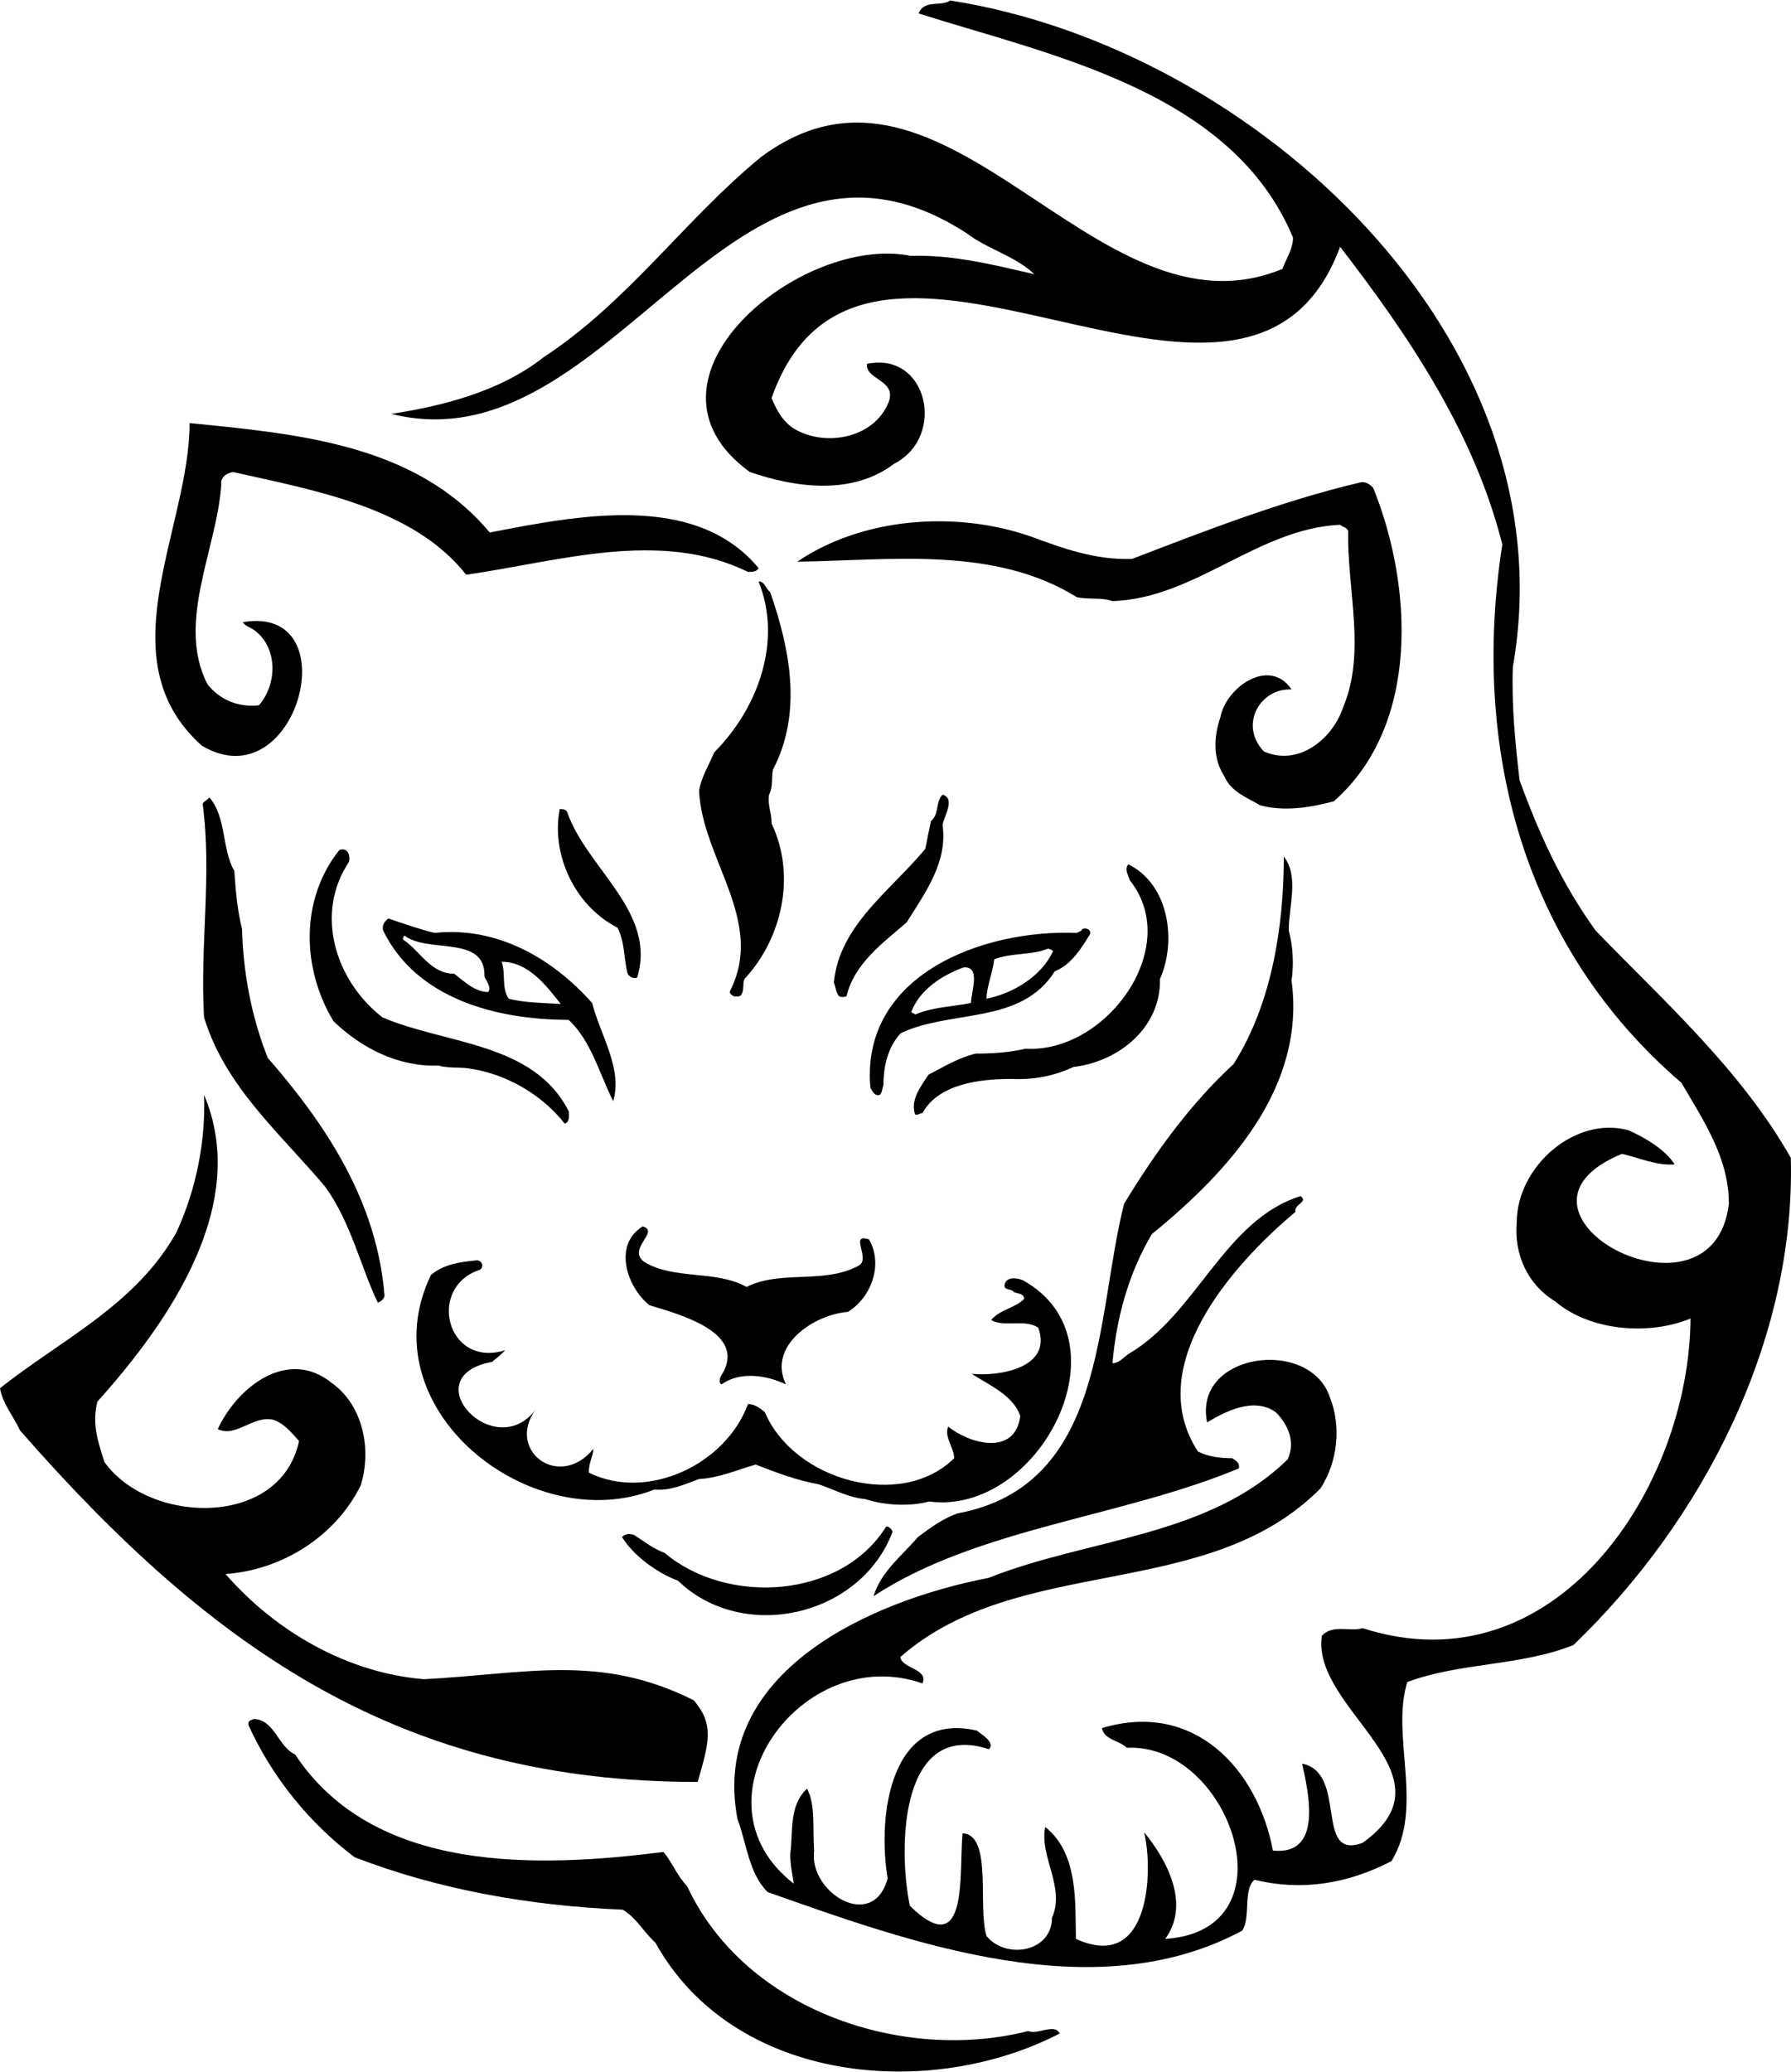 <?xml version="1.0" encoding="UTF-8"?>
<!DOCTYPE svg PUBLIC "-//W3C//DTD SVG 1.0//EN" "http://www.w3.org/TR/2001/REC-SVG-20010904/DTD/svg10.dtd">
<!-- Creator: CorelDRAW -->
<svg xmlns="http://www.w3.org/2000/svg" xml:space="preserve" width="1.441in" height="1.667in" version="1.0" shape-rendering="geometricPrecision" text-rendering="geometricPrecision" image-rendering="optimizeQuality" fill-rule="evenodd" clip-rule="evenodd"
viewBox="0 0 1441.4 1666.67"
 xmlns:xlink="http://www.w3.org/1999/xlink"
 xmlns:xodm="http://www.corel.com/coreldraw/odm/2003">
 <g id="Layer_x0020_1">
  <path fill="black" d="M764.79 0c244.93,38.23 499.2,272.4 452.76,536.3 -1.13,30.86 1.98,61.44 5.38,91.17 15.85,43.32 33.69,82.68 61.16,120.91 56.35,58.33 116.66,111.84 157.15,182.91 3.96,147.24 -71.07,292.5 -174.99,392.17 -42.48,16.99 -91.18,13.87 -133.65,29.73 -13.59,43.32 13.88,100.8 -12.74,144.13 -34.83,18.12 -71.92,24.35 -110.15,15 -9.63,7.36 -2.83,31.72 -10.19,41.06 -118.64,63.71 -267.86,9.06 -381.69,-31.15 -15.29,-15 -16.98,-39.64 -24.35,-58.89 -22.37,-118.64 108.16,-175.84 202.17,-193.96 79.57,-31.71 176.97,-32.85 240.68,-95.42 6.23,-13.59 0.85,-27.47 -9.63,-37.94 -18.12,-12.74 -41.34,0 -55.21,8.21 -11.61,-56.06 82.68,-68.81 98.82,-20.1 9.34,23.5 6.23,52.1 -7.65,73.33 -91.17,92.03 -242.38,51.82 -338.08,135.63 1.13,9.35 22.93,9.35 17.84,21.24 -96.84,-33.98 -189.71,94.29 -103.63,161.11 -1.13,-7.65 -2.83,-15.86 -2.83,-23.5 2.55,-17.84 -1.41,-39.07 13.59,-52.95 7.08,13.87 4.25,31.71 5.66,49.83 -4.53,33.98 47.57,65.69 59.18,22.37 -8.49,-50.97 2.27,-134.78 71.64,-118.93 4.53,3.4 15,9.63 9.91,15.01 -70.79,-23.5 -73.62,77.3 -63.71,126 47.85,46.72 39.36,-27.47 42.47,-58.33 24.35,1.13 11.89,59.46 19.26,82.68 15.85,19.25 52.67,12.74 52.67,-14.72 11.04,-24.35 -10.48,-49.84 -5.38,-73.06 26.61,21.24 24.07,60.31 24.63,90.04 60.03,27.46 62.3,-55.21 54.93,-85.8 18.97,23.22 37.09,58.05 16.99,85.8 104.77,-6.51 51.82,-158 -30.86,-153.75 -6.51,-6.23 -18.12,-6.23 -20.1,-15.86 74.19,-22.37 125.15,32.85 137.61,98.54 40.49,4.24 28.6,-46.72 23.5,-69.94 37.09,7.36 9.34,78.43 48.7,63.71 77.3,-55.22 -41.34,-107.04 -32.85,-166.5 8.49,-9.63 22.37,-3.11 32.85,-6.23 154.89,49.83 262.77,-112.41 263.9,-249.18 -32.85,13.59 -80.42,10.48 -109.02,-13.87 -22.37,-13.59 -33.13,-38.22 -30.86,-63.43 0,-44.74 46.72,-86.08 90.04,-74.19 13.87,6.23 29.73,15.86 37.09,27.47 -14.72,1.13 -28.6,-5.38 -42.47,-8.5 -113.26,46.72 73.33,147.24 86.08,40.21 0,-37.09 -20.39,-66.82 -38.22,-97.41 -127.14,-109.01 -169.61,-269 -144.13,-433.22 -22.37,-88.91 -74.19,-166.49 -130.54,-239.55 -76.17,205.57 -383.39,-88.91 -457.57,121.76 3.96,9.63 9.63,20.1 19.54,25.48 24.92,13.87 63.43,6.51 74.75,-22.37 6.52,-17.84 -18.97,-17.84 -17.55,-30.58 48.42,-10.48 64.56,58.33 21.8,80.42 -33.69,25.48 -79.28,19.25 -116.09,6.51 -102.22,-74.19 41.62,-191.98 129.69,-173.86 34.26,-1.13 67.11,7.36 99.39,14.72 -15.57,-14.72 -37.66,-20.1 -54.37,-32.85 -189.15,-122.89 -284.57,190 -463.24,145.26 40.78,-6.23 87.5,-17.84 122.61,-45.59 67.96,-44.45 114.11,-111.28 174.99,-161.11 149.5,-111.28 268.43,152.62 419.63,90.04 3.11,-8.49 8.5,-15.85 8.5,-25.2 -48.98,-117.79 -193.96,-146.39 -301.28,-180.37 4.53,-11.61 17.84,-5.1 25.48,-10.48zm-612.18 340.07c87.78,8.78 182.07,16.99 241.53,88.06 70.5,-13.59 165.36,-32.85 216.33,28.6 -1.42,3.11 -5.38,3.11 -8.5,3.11 -71.07,-34.83 -152.9,-8.21 -226.81,2.27 -42.47,-54.08 -122.32,-67.96 -187.73,-82.68 -5.38,1.13 -10.19,4.24 -9.35,10.47 -3.68,52.1 -36.24,110.43 -11.33,159.98 9.63,12.74 25.2,19.26 41.63,17.27 15.01,-17.27 15.29,-46.72 -3.96,-60.59 -2.83,-1.98 -7.08,-3.11 -9.06,-6.23 86.08,-15.01 43.89,144.97 -32.85,99.39 -78.15,-69.65 -9.91,-174.7 -9.91,-259.65zm941.77 47.85c4.54,-1.13 7.65,1.13 10.76,4.25 31.72,78.43 38.23,190.85 -31.71,252.29 -19.25,5.09 -40.2,8.49 -59.46,3.11 -10.48,-6.23 -23.22,-10.76 -28.6,-23.22 -9.63,-15.01 -8.49,-32 -3.11,-47.85 4.25,-23.22 39.07,-48.7 57.2,-22.08 -25.48,-1.13 -42.47,28.6 -22.37,49.83 27.47,12.46 55.21,-9.63 63.71,-35.11 18.97,-44.46 3.12,-95.43 4.25,-142.15 -1.13,-3.11 -4.25,-3.11 -6.51,-5.09 -66.54,3.11 -116.37,59.18 -183.2,61.44 -8.78,-3.11 -19.25,-1.13 -28.6,-3.11 -66.54,-41.34 -149.22,-29.73 -225.11,-28.6 51.54,-35.11 126.29,-41.62 187.73,-20.39 26.05,9.63 52.38,19.26 81.83,18.12 60.31,-23.22 120.91,-46.72 183.2,-61.44zm-483.91 79.57c5.09,0 5.94,6.23 9.34,8.49 16.14,46.44 26.05,97.41 2.27,143 -1.42,6.23 0.28,13.87 -3.12,20.1 -1.41,8.49 2.26,15.01 1.98,23.22 19.82,41.34 8.78,92.31 -21.8,125.15 -1.7,4.24 0,8.5 -2.55,12.74 -1.41,1.98 -4.24,1.13 -6.23,1.13 -1.41,-1.13 -3.68,-2.27 -2.83,-4.25 28.6,-56.35 -22.37,-105.9 -24.92,-161.11 1.7,-10.76 7.65,-20.1 12.18,-30.86 35.68,-35.96 54.93,-90.04 35.68,-137.61zm148.09 171.59c10.48,3.11 1.42,16.99 0,24.35 4.25,29.73 -13.59,54.08 -28.88,78.44 -19.54,16.99 -41.91,32.84 -48.42,59.46 -2.26,0.85 -3.68,0.85 -5.94,0 -2.83,-3.4 -2.55,-7.36 -4.25,-10.76 4.25,-46.44 45.87,-74.19 73.62,-107.88 1.42,-7.65 3.12,-15.01 4.53,-22.37 6.8,-5.38 3.4,-15.01 9.34,-21.24zm-590.09 2.26c13.87,15.86 9.91,41.34 20.1,59.18 1.13,15.85 2.27,30.86 6.23,46.72 0.85,34.83 7.65,71.07 20.67,103.63 47.85,54.93 88.06,116.37 94.01,191.7 -0.85,3.11 -3.12,4.24 -5.38,5.38 -13.87,-28.6 -21.52,-64.56 -42.47,-93.44 -36.53,-43.32 -80.42,-80.42 -97.41,-136.2 -3.4,-58.33 6.51,-114.68 -1.13,-171.87 0.85,-1.98 3.96,-3.11 5.38,-5.1zm282.02 9.35c2.26,0 4.53,0 5.94,2.26 15.57,45.59 72.48,80.42 56.35,133.37 -3.68,1.13 -7.08,-0.85 -7.93,-4.25 -2.83,-11.61 -1.98,-24.35 -7.93,-35.96 -34.83,-17.84 -53.52,-59.46 -46.43,-95.42zm-177.26 32.84c6.8,-1.98 8.78,4.25 7.65,9.63 -27.75,41.34 -11.33,95.42 26.9,125.15 50.69,21.8 122.04,19.82 150.07,75.89 0,3.11 0.85,8.49 -3.4,9.63 -18.12,-23.22 -47,-40.21 -77.3,-44.46 -7.93,-1.13 -16.43,0 -24.35,-2.26 -31.71,1.13 -61.44,-13.59 -84.38,-35.68 -25.76,-42.47 -26.9,-98.54 4.81,-137.9zm759.98 5.38c12.46,15.86 3.96,40.21 3.96,59.46 3.4,12.46 4.24,27.46 2.26,40.2 11.61,85.51 -49.83,153.19 -112.41,204.15 -18.97,32 -28.59,67.96 -31.71,103.92 5.1,0 8.5,-4.25 12.74,-7.36 54.93,-31.72 77.3,-108.17 138.75,-127.14 6.23,5.09 -5.38,6.23 -4.25,12.74 -51.82,43.32 -122.89,124.87 -78.43,192.83 8.5,4.25 18.12,5.38 27.47,5.38 3.4,1.98 6.51,4.25 5.38,8.21 -94.29,39.36 -210.1,47.85 -293.91,102.78 5.94,-19.82 22.93,-32.56 35.68,-47.57 9.91,-7.36 19.82,-14.72 31.71,-18.97 120.62,-22.37 111,-158 134.21,-249.18 24.35,-40.21 53.24,-80.42 88.06,-112.41 30.86,-48.42 40.49,-111 40.49,-167.06zm-125.16 6.23c32.85,16.14 39.08,61.73 25.49,92.31 0.85,39.07 -33.13,66.54 -69.66,70.79 -15.57,7.36 -32.56,10.48 -50.12,9.63 -26.05,0 -58.61,4.25 -71.35,27.46 -1.98,0 -3.68,1.98 -5.94,1.13 -3.96,-11.89 4.53,-22.37 10.76,-32 12.17,-6.23 23.78,-13.59 37.94,-16.99 13.59,0 27.18,-0.85 40.21,-3.96 64.56,3.96 127.13,-81.55 83.81,-135.63 -1.13,-4.25 -4.53,-8.5 -1.13,-12.74zm-595.47 43.61c12.46,4.25 24.64,8.5 37.1,11.61 50.12,-5.38 94.57,20.11 126.85,56.35 6.8,26.33 24.63,52.67 16.99,79 -10.48,-20.1 -17.56,-48.7 -35.96,-65.41 -58.04,0 -122.6,-16.99 -149.22,-71.92 -1.13,-4.25 1.41,-7.65 4.24,-9.63zm558.38 8.5c2.83,-1.13 7.36,0 6.23,4.25 -6.51,10.48 -14.72,24.35 -28.31,29.73 -27.18,43.32 -83.53,30.58 -124.02,49.83 -10.2,11.32 -13.87,26.05 -13.87,41.91 -1.42,3.11 -0.85,9.63 -5.95,7.65 -2.26,-1.13 -3.11,-3.4 -4.53,-5.38 -8.21,-90.89 90.04,-127.98 166.21,-124.87 1.42,-1.13 3.68,-1.13 4.25,-3.11zm-706.75 133.37c37.09,87.78 -26.9,181.22 -85.8,246.91 -4.53,17.84 0.28,31.71 5.67,48.7 36.52,50.69 141.86,52.95 156.58,-16.99 -5.94,-6.51 -11.61,-13.87 -20.39,-16.99 -16.42,-4.24 -30.3,14.72 -45.02,7.36 15.86,-33.98 56.35,-65.69 91.74,-37.09 25.48,18.12 32.28,54.08 23.22,82.68 -20.67,41.34 -63.71,67.96 -108.73,71.07 40.78,46.72 98.26,79.57 159.7,84.66 82.11,-4.25 141.86,-20.95 217.18,16.99 16.71,19.54 12.18,34.26 3.11,65.69 -236.15,0 -389.05,-104.2 -545.35,-282.87 -5.38,-11.61 -13.88,-21.24 -16.14,-33.98 49.27,-39.07 109.02,-66.83 141.86,-125.15 16.14,-34.83 23.78,-73.91 22.37,-111zm353.09 105.9c14.16,4.25 -13.03,17.84 1.13,28.6 24.35,14.72 57.19,6.23 82.4,20.11 28.03,-13.88 62.01,-1.98 90.04,-16.99 10.48,-5.38 -7.93,-26.61 8.5,-21.24 11.61,20.11 1.98,46.72 -16.99,58.33 -28.03,2.26 -64.84,27.75 -49.84,58.33 -15.57,-7.37 -36.81,-10.76 -51.81,0 -2.55,-1.13 -1.42,-4.25 -0.85,-6.23 23.5,-35.11 -32.28,-49.83 -57.2,-57.48 -18.41,-14.72 -29.44,-48.7 -5.38,-63.43zm-134.78 27.46c4.53,-1.13 7.65,4.25 3.96,7.36 -43.32,13.88 -27.18,79.57 20.1,64.84 -2.83,3.12 -6.79,6.23 -10.47,9.34 -64.28,11.89 1.98,82.69 35.11,38.23 -24.35,32.85 18.69,65.69 46.44,31.71 -0.57,6.52 -4.25,12.74 -3.68,19.26 47,23.22 110.15,-6.51 127.98,-55.22 5.38,0 9.35,3.11 13.59,6.51 23.22,54.93 109.58,79.28 152.34,37.09 0,-8.5 -8.21,-16.99 -4.81,-25.48 16.71,13.59 53.8,24.35 58.05,-8.5 -5.67,-16.99 -26.33,-25.48 -39.07,-33.98 20.95,2.26 65.41,-4.25 53.52,-37.09 -10.76,-7.36 -28.03,0 -37.94,-6.23 7.37,-8.5 19.54,-9.63 26.62,-16.99 0,-4.25 -5.38,-4.25 -8.21,-5.38 -1.98,-3.11 -7.65,-1.13 -7.65,-5.38 0.85,-7.36 9.91,-6.23 14.72,-4.25 86.93,47.85 13.03,189.71 -75.31,178.1 -16.14,4.25 -35.96,3.11 -51.54,-1.98 -13.31,-1.13 -24.92,-7.64 -37.38,-11.89 -17.56,-3.11 -33.98,-9.34 -50.69,-15.85 -15,4.24 -29.44,10.76 -45.59,11.61 -11.61,4.25 -22.94,9.63 -35.96,8.5 -99.95,39.36 -231.62,-65.69 -179.8,-172.72 9.91,-8.49 23.5,-10.48 35.67,-11.61zm330.72 214.06c2.55,0 4.53,2.27 5.09,4.25 -25.48,67.96 -120.06,90.04 -172.72,39.35 -17.28,-6.51 -35.68,-20.1 -45.02,-35.11 2.83,-3.11 7.64,-3.11 11.04,-0.85 7.65,5.1 14.72,10.48 23.22,13.59 50.4,42.47 142.14,37.09 178.39,-21.24zm-508.83 154.89c16.71,0.85 19.25,22.09 33.13,28.6 63.71,96.27 195.37,91.17 296.46,78.43 7.08,8.49 10.76,18.97 18.97,27.46 47,100.8 174.7,142.14 274.37,116.66 8.5,3.11 21.52,-6.51 25.48,1.98 -104.48,54.08 -262.2,40.49 -325.34,-73.06 -9.35,-8.5 -15.29,-20.1 -26.33,-26.62 -74.19,-3.11 -147.52,-15.85 -215.76,-42.19 -36.81,-27.75 -66.54,-64.84 -85.23,-105.9 -1.41,-4.53 2.83,-4.53 4.25,-5.38zm199.34 -609.35c21.52,0 35.96,19.26 47.57,33.98 -12.46,-0.85 -28.88,-0.85 -41.91,-4.25 -5.94,-8.49 -2.27,-20.1 -5.67,-29.73zm-78.43 -21.24c18.97,15.01 65.69,-0.85 64.56,33.13 1.7,3.96 5.66,8.5 3.11,12.46 -10.76,0 -19.25,-8.5 -27.46,-14.72 -18.97,0 -27.18,-18.12 -41.06,-27.47 -0.85,-1.13 0.85,-2.26 0.85,-3.4zm450.21 25.77c14.16,-1.13 5.95,19.82 5.95,28.6 -14.72,3.11 -30.58,3.11 -45.02,9.35 -0.85,-1.13 -2.27,-1.13 -3.12,-1.98 6.8,-18.12 24.92,-29.73 42.19,-35.96zm67.68 -15.01c1.7,0 3.68,1.13 4.25,1.98 -9.35,20.39 -32.28,33.98 -53.52,38.22 0,-9.34 5.09,-21.24 6.23,-31.71 13.59,-5.38 30.01,-3.11 43.04,-8.5z"/>
 </g>
</svg>
